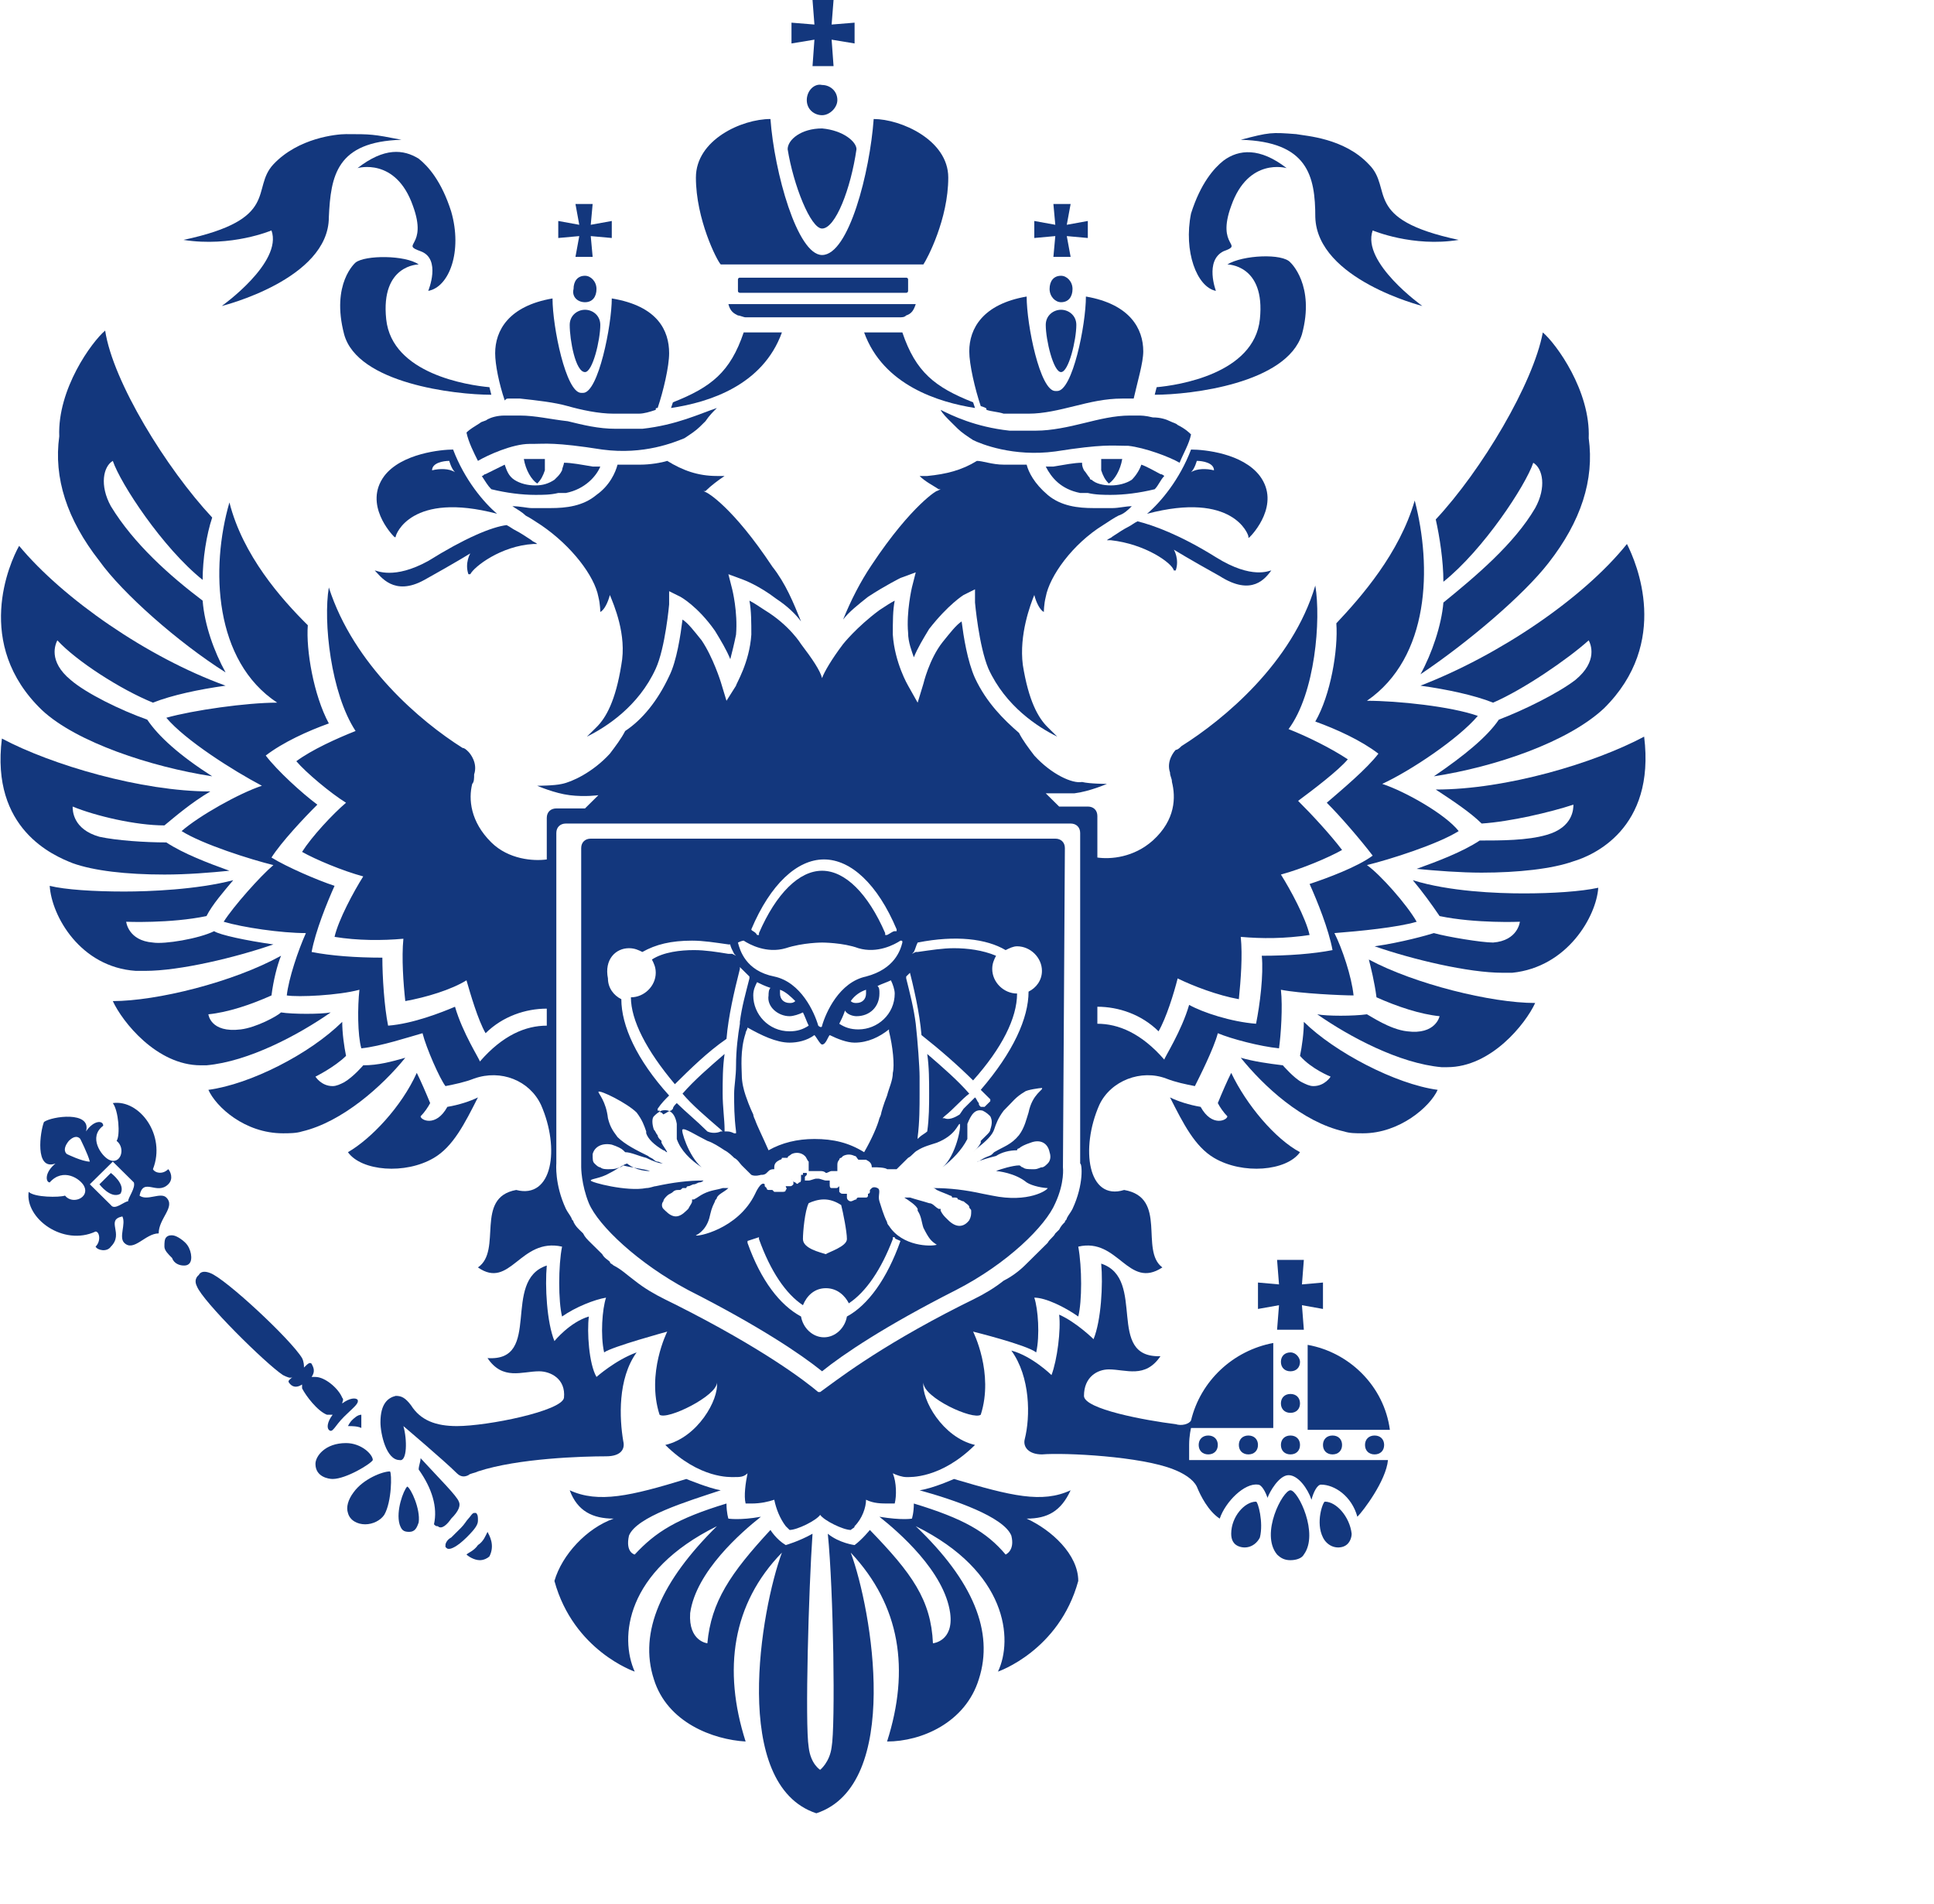 <?xml version="1.0" encoding="UTF-8"?> <svg xmlns="http://www.w3.org/2000/svg" width="64" height="63" viewBox="0 0 64 63" fill="none"> <path d="M42.704 44.75C42.514 44.75 42.388 44.875 42.388 45.062C42.388 45.25 42.514 45.375 42.704 45.375C42.894 45.375 43.02 45.25 43.02 45.062C43.02 44.938 42.894 44.75 42.704 44.75Z" fill="#13377D"></path> <path d="M43.78 47.812C43.78 48 43.906 48.125 44.096 48.125C44.286 48.125 44.412 48 44.412 47.812C44.412 47.625 44.286 47.5 44.096 47.5C43.906 47.5 43.78 47.625 43.78 47.812Z" fill="#13377D"></path> <path d="M42.704 47.5C42.514 47.5 42.388 47.625 42.388 47.812C42.388 48 42.514 48.125 42.704 48.125C42.894 48.125 43.02 48 43.02 47.812C43.02 47.625 42.894 47.5 42.704 47.5Z" fill="#13377D"></path> <path d="M45.171 47.812C45.171 48 45.298 48.125 45.488 48.125C45.678 48.125 45.804 48 45.804 47.812C45.804 47.625 45.678 47.5 45.488 47.5C45.298 47.5 45.171 47.625 45.171 47.812Z" fill="#13377D"></path> <path d="M42.261 41.688L42.325 42.5L41.629 42.438V43.312L42.325 43.188L42.261 44H43.147L43.084 43.188L43.78 43.312V42.438L43.084 42.5L43.147 41.688H42.261Z" fill="#13377D"></path> <path d="M43.273 44.5V47.312H45.994C45.804 45.875 44.665 44.75 43.273 44.5Z" fill="#13377D"></path> <path d="M42.704 46.125C42.514 46.125 42.388 46.25 42.388 46.438C42.388 46.625 42.514 46.75 42.704 46.75C42.894 46.75 43.02 46.625 43.02 46.438C43.02 46.25 42.894 46.125 42.704 46.125Z" fill="#13377D"></path> <path d="M43.843 49.688C43.78 49.688 43.526 50.375 43.78 50.875C43.906 51.125 44.159 51.25 44.412 51.188C44.665 51.125 44.729 50.875 44.729 50.75C44.665 50.188 44.222 49.688 43.843 49.688Z" fill="#13377D"></path> <path d="M41.565 49.688C41.186 49.688 40.743 50.188 40.743 50.75C40.743 50.938 40.806 51.125 41.059 51.188C41.312 51.25 41.565 51.125 41.692 50.875C41.818 50.375 41.629 49.688 41.565 49.688Z" fill="#13377D"></path> <path d="M42.704 49.312C42.451 49.312 41.692 50.75 42.261 51.438C42.388 51.562 42.514 51.625 42.704 51.625C42.894 51.625 43.084 51.562 43.147 51.438C43.653 50.75 42.957 49.312 42.704 49.312Z" fill="#13377D"></path> <path d="M39.351 47.812C39.351 47.5 39.414 47.25 39.414 47.25H42.135V47V45V44.438C40.806 44.688 39.731 45.688 39.414 47C39.351 47.125 39.098 47.188 38.908 47.125C37.896 47 35.871 46.625 35.871 46.188C35.871 45.562 36.314 45.312 36.694 45.312C37.263 45.312 37.896 45.625 38.402 44.875C36.567 44.938 37.959 42.312 36.441 41.812C36.504 42.5 36.441 43.688 36.188 44.312C36.188 44.312 35.618 43.75 35.049 43.5C35.112 44 34.986 45 34.796 45.5C34.796 45.5 34.163 44.875 33.467 44.688C34.1 45.562 34.1 46.875 33.91 47.625C33.847 47.875 34.037 48.125 34.48 48.125C35.239 48.062 37.769 48.188 38.845 48.625C39.161 48.75 39.478 48.938 39.604 49.188C39.731 49.5 39.984 50 40.363 50.25C40.553 49.688 41.186 49.062 41.629 49.125C41.755 49.125 41.882 49.375 41.945 49.562C42.008 49.375 42.325 48.812 42.641 48.812C42.957 48.812 43.273 49.25 43.4 49.625C43.463 49.375 43.59 49.125 43.716 49.125C44.159 49.125 44.729 49.5 44.918 50.188C45.108 50 45.867 49 45.931 48.312H39.351C39.351 48.375 39.351 48.125 39.351 47.812Z" fill="#13377D"></path> <path d="M40.996 47.812C40.996 48 41.122 48.125 41.312 48.125C41.502 48.125 41.629 48 41.629 47.812C41.629 47.625 41.502 47.5 41.312 47.5C41.122 47.5 40.996 47.625 40.996 47.812Z" fill="#13377D"></path> <path d="M39.667 47.812C39.667 48 39.794 48.125 39.984 48.125C40.173 48.125 40.3 48 40.3 47.812C40.3 47.625 40.173 47.5 39.984 47.5C39.794 47.5 39.667 47.625 39.667 47.812Z" fill="#13377D"></path> <path d="M13.476 49.188C13.349 49.312 13.096 50 13.223 50.438C13.286 50.625 13.349 50.688 13.539 50.688C13.729 50.688 13.792 50.562 13.855 50.375C13.918 49.938 13.602 49.25 13.476 49.188Z" fill="#13377D"></path> <path d="M15.816 51.125C15.69 51.312 15.5 51.375 15.437 51.438C15.5 51.5 15.69 51.625 15.88 51.625C16.006 51.625 16.133 51.562 16.196 51.5C16.386 51.125 16.196 50.812 16.133 50.688C16.069 50.812 16.006 51 15.816 51.125Z" fill="#13377D"></path> <path d="M14.931 50.25C15.184 50 15.247 49.812 15.184 49.688C15.12 49.5 14.551 48.938 13.918 48.25C13.918 48.375 13.855 48.5 13.855 48.625C14.298 49.25 14.488 49.875 14.361 50.438C14.425 50.5 14.425 50.5 14.488 50.5C14.614 50.625 14.804 50.438 14.931 50.25Z" fill="#13377D"></path> <path d="M15.816 50.312C15.816 50.188 15.816 50.125 15.753 50.062H15.69C15.627 50.062 15.563 50.188 15.5 50.25C15.437 50.312 15.373 50.438 15.247 50.562C15.12 50.688 15.057 50.75 14.931 50.875C14.804 50.938 14.741 51.062 14.741 51.125C14.741 51.125 14.741 51.125 14.741 51.188C14.804 51.25 14.804 51.25 14.867 51.25C14.931 51.25 15.12 51.188 15.437 50.875C15.753 50.562 15.816 50.438 15.816 50.312Z" fill="#13377D"></path> <path d="M11.641 47C11.641 47 11.578 47.062 11.514 47.188C11.641 47.188 11.831 47.188 11.957 47.25C11.957 47.125 11.957 46.938 11.957 46.812C11.831 46.812 11.704 46.938 11.641 47Z" fill="#13377D"></path> <path d="M13.349 47.188C13.349 47.188 14.678 48.312 15.12 48.75C15.247 48.875 15.373 48.875 15.5 48.812C15.563 48.75 15.69 48.75 15.816 48.688C17.145 48.25 19.296 48.188 20.055 48.188C20.561 48.188 20.688 47.938 20.625 47.688C20.498 46.938 20.435 45.625 21.067 44.75C20.371 45 19.739 45.562 19.739 45.562C19.486 45.125 19.422 44.062 19.486 43.562C18.853 43.75 18.347 44.375 18.347 44.375C18.094 43.75 18.031 42.562 18.094 41.875C16.576 42.375 17.967 45.062 16.133 44.938C16.639 45.688 17.271 45.375 17.841 45.375C18.22 45.375 18.727 45.625 18.663 46.25C18.6 46.688 16.133 47.188 15.12 47.188C14.425 47.188 13.918 47 13.602 46.5C13.412 46.25 13.286 46.188 13.096 46.188C12.843 46.25 12.59 46.438 12.59 47.062C12.59 47.438 12.78 48.312 13.223 48.312C13.476 48.375 13.476 47.625 13.349 47.188Z" fill="#13377D"></path> <path d="M10.818 46.812C10.882 46.812 10.945 46.812 11.008 46.812C10.818 47.062 10.818 47.25 10.882 47.312C11.008 47.438 11.071 47.188 11.388 46.875C11.704 46.562 11.894 46.438 11.831 46.312C11.767 46.25 11.578 46.25 11.325 46.438C11.325 46.375 11.388 46.312 11.325 46.25C11.198 45.938 10.755 45.562 10.439 45.562C10.376 45.562 10.376 45.562 10.312 45.562C10.439 45.375 10.376 45.25 10.312 45.125C10.249 45.062 10.186 45.125 10.059 45.25C10.059 45.188 10.059 45.062 9.996 44.938C9.616 44.312 7.465 42.312 6.959 42.125C6.643 42 6.58 42.188 6.58 42.188C6.58 42.188 6.39 42.312 6.516 42.562C6.706 43.062 8.794 45.125 9.363 45.5C9.49 45.562 9.616 45.625 9.68 45.562C9.553 45.688 9.49 45.688 9.616 45.812C9.68 45.875 9.806 45.938 9.996 45.812C9.996 45.875 9.996 45.875 9.996 45.938C10.123 46.188 10.502 46.688 10.818 46.812Z" fill="#13377D"></path> <path d="M12.337 48.312C12.337 48.125 11.957 47.75 11.451 47.75C10.755 47.75 10.439 48.188 10.439 48.438C10.439 48.875 10.882 48.938 11.008 48.938C11.451 48.938 12.274 48.438 12.337 48.312Z" fill="#13377D"></path> <path d="M11.704 49.375C11.514 49.625 11.451 49.875 11.514 50.062C11.578 50.312 11.831 50.438 12.084 50.438C12.337 50.438 12.59 50.312 12.716 50.125C12.969 49.688 12.969 48.75 12.906 48.688C12.653 48.688 12.02 48.938 11.704 49.375Z" fill="#13377D"></path> <path d="M5.504 39.625C5.314 39.437 4.871 39.75 4.618 39.562C4.745 38.937 5.188 39.562 5.567 39.187C5.757 39 5.631 38.75 5.567 38.687C5.378 38.875 5.124 38.812 5.061 38.687C5.504 37.562 4.618 36.375 3.733 36.5C3.922 36.75 3.986 37.562 3.859 37.75C4.176 38 3.986 38.562 3.606 38.375C3.353 38.25 2.91 37.625 3.416 37.25C3.416 37.062 3.1 37.062 2.847 37.437C3.037 36.75 1.708 36.937 1.455 37.125C1.329 37.437 1.139 38.75 1.835 38.5C1.455 38.812 1.518 39.125 1.645 39.125C2.088 38.625 2.657 39 2.784 39.25C2.973 39.625 2.404 39.875 2.151 39.562C1.961 39.625 1.139 39.625 0.949 39.437C0.822 40.312 2.088 41.25 3.163 40.75C3.29 40.75 3.353 41.062 3.163 41.25C3.227 41.375 3.543 41.437 3.669 41.25C4.112 40.812 3.48 40.375 4.049 40.25C4.176 40.5 3.922 40.937 4.112 41.125C4.429 41.437 4.808 40.812 5.251 40.812C5.251 40.312 5.82 39.937 5.504 39.625ZM2.214 38.187C2.214 38.187 2.024 38.062 2.278 37.75C2.531 37.5 2.657 37.687 2.657 37.687C2.657 37.687 2.91 38.187 2.973 38.437C2.72 38.437 2.214 38.187 2.214 38.187ZM4.239 39.75C4.112 39.75 3.796 40.062 3.669 39.875L2.973 39.187L3.353 38.812L3.733 38.437L4.429 39.125C4.492 39.312 4.239 39.625 4.239 39.75Z" fill="#13377D"></path> <path d="M5.694 40.875C5.631 40.875 5.567 40.875 5.504 40.938C5.441 41 5.441 41.125 5.441 41.25C5.441 41.375 5.567 41.5 5.694 41.625C5.757 41.812 5.947 41.875 6.073 41.875C6.137 41.875 6.2 41.875 6.263 41.812C6.39 41.688 6.327 41.312 6.137 41.125C6.01 41 5.82 40.875 5.694 40.875Z" fill="#13377D"></path> <path d="M3.669 38.812L3.48 39L3.29 39.188C3.29 39.188 3.669 39.688 3.986 39.5C4.176 39.188 3.669 38.812 3.669 38.812Z" fill="#13377D"></path> <path d="M40.616 36.938C40.616 37.062 40.11 37.312 39.731 36.625C39.351 36.562 38.971 36.438 38.718 36.312C39.161 37.188 39.541 37.938 40.173 38.312C41.123 38.875 42.578 38.75 43.02 38.125C42.198 37.688 41.249 36.562 40.743 35.5C40.616 35.75 40.426 36.188 40.3 36.5C40.363 36.625 40.49 36.812 40.616 36.938Z" fill="#13377D"></path> <path d="M49.41 23.25C50.422 22.812 51.878 21.812 52.574 21.188C52.637 21.312 52.89 21.875 52.131 22.5C51.561 22.938 50.422 23.5 49.6 23.812C49.22 24.375 48.461 25 47.449 25.688C49.474 25.375 51.878 24.562 53.08 23.438C55.294 21.25 54.155 18.625 53.839 18C52.384 19.812 49.6 21.688 47.006 22.688C47.892 22.812 48.778 23 49.41 23.25Z" fill="#13377D"></path> <path d="M47.765 19.25C49.094 18.188 50.486 16.062 50.739 15.312C51.055 15.5 51.182 16.125 50.802 16.812C50.106 18 48.841 19.062 47.765 19.938C47.702 20.688 47.386 21.625 47.006 22.312C48.588 21.25 50.422 19.688 51.245 18.625C52.32 17.25 52.763 15.875 52.574 14.5C52.637 12.938 51.498 11.375 51.055 11C50.739 12.688 49.031 15.562 47.512 17.188C47.639 17.75 47.765 18.562 47.765 19.25Z" fill="#13377D"></path> <path d="M46.753 29.125C47.069 29.5 47.386 29.938 47.639 30.312C48.841 30.562 50.296 30.5 50.296 30.5C50.296 30.5 50.233 31.125 49.41 31.188C49.031 31.188 47.892 31 47.449 30.875C47.259 30.938 46.373 31.188 45.488 31.312C46.753 31.75 48.588 32.188 49.727 32.188C49.853 32.188 49.916 32.188 50.043 32.188C51.878 32 52.827 30.312 52.89 29.375C52.32 29.5 51.371 29.562 50.422 29.562C49.537 29.562 47.955 29.5 46.753 29.125Z" fill="#13377D"></path> <path d="M54.408 24.375C52.763 25.25 49.853 26.125 47.512 26.125C48.082 26.5 48.651 26.875 49.031 27.25C49.98 27.188 51.308 26.875 52.067 26.625C52.067 26.75 52.067 27.375 51.182 27.625C50.549 27.812 49.663 27.812 48.967 27.812C48.398 28.188 47.575 28.5 46.88 28.75C47.512 28.812 48.335 28.875 49.031 28.875C50.233 28.875 51.371 28.75 52.067 28.5C52.7 28.312 54.788 27.438 54.408 24.375Z" fill="#13377D"></path> <path d="M45.551 33C46.247 33.312 47.006 33.562 47.639 33.625C47.639 33.625 47.512 34.25 46.563 34.125C45.994 34.062 45.361 33.625 45.235 33.562C44.792 33.625 43.906 33.625 43.59 33.562C44.665 34.312 46.31 35.188 47.702 35.312C47.765 35.312 47.829 35.312 47.892 35.312C49.347 35.312 50.486 33.875 50.802 33.188C49.347 33.188 46.816 32.562 45.298 31.75C45.361 32 45.488 32.5 45.551 33Z" fill="#13377D"></path> <path d="M43.02 34.938C43.4 35.375 44.033 35.625 44.033 35.625C44.033 35.625 43.843 35.938 43.463 35.938C43.337 35.938 43.21 35.875 43.084 35.812C42.831 35.688 42.451 35.25 42.451 35.25C41.945 35.188 41.502 35.125 41.059 35C41.818 35.938 43.084 37.125 44.475 37.438C44.665 37.5 44.855 37.5 45.108 37.5C46.31 37.5 47.322 36.625 47.575 36.062C46.184 35.875 44.159 34.812 43.147 33.812C43.147 34.188 43.084 34.625 43.02 34.938Z" fill="#13377D"></path> <path d="M33.974 50.25C34.669 50.25 35.112 50 35.429 49.312C34.48 49.75 33.467 49.5 31.569 48.938C31.569 48.938 30.873 49.25 30.431 49.312C31.569 49.625 33.214 50.188 33.467 50.812C33.594 51.312 33.278 51.438 33.278 51.438C32.645 50.688 31.886 50.25 30.241 49.75C30.241 50.062 30.177 50.25 30.177 50.25C30.177 50.25 29.861 50.312 29.102 50.188C29.735 50.688 31.253 52 31.443 53.375C31.569 54.312 30.873 54.375 30.873 54.375C30.81 52.938 30.177 52.062 28.786 50.625C28.786 50.625 28.533 50.938 28.28 51.125C28.28 51.125 27.773 51.062 27.394 50.75C27.584 52.625 27.647 57.125 27.52 57.812C27.457 58.312 27.141 58.562 27.141 58.562C27.141 58.562 26.825 58.375 26.761 57.812C26.635 57.062 26.761 52.562 26.888 50.75C26.445 51 26.002 51.125 26.002 51.125C25.686 50.938 25.496 50.625 25.496 50.625C24.167 52.062 23.535 53 23.408 54.375C23.408 54.375 22.776 54.312 22.839 53.375C23.029 52 24.547 50.688 25.18 50.188C24.484 50.312 24.104 50.25 24.104 50.25C24.104 50.25 24.041 50.062 24.041 49.75C22.396 50.25 21.7 50.688 21.004 51.438C21.004 51.438 20.688 51.375 20.814 50.812C21.067 50.188 22.712 49.688 23.851 49.312C23.471 49.25 22.712 48.938 22.712 48.938C20.878 49.5 19.802 49.75 18.853 49.312C19.106 50 19.612 50.25 20.308 50.25C19.422 50.562 18.6 51.438 18.347 52.312C18.98 54.625 21.004 55.312 21.004 55.312C20.498 54.188 20.688 52 23.724 50.5C21.89 52.312 21.131 54 21.637 55.562C22.08 57 23.598 57.562 24.674 57.625C23.914 55.25 24.231 53.062 25.875 51.375C25.18 53.25 24.167 59.062 27.014 60C29.861 59.062 28.849 53.25 28.153 51.375C29.798 53.125 30.114 55.25 29.355 57.625C30.494 57.625 31.949 57 32.392 55.562C32.898 54 32.202 52.312 30.304 50.5C33.341 52 33.531 54.25 33.025 55.312C33.025 55.312 35.049 54.625 35.682 52.312C35.682 51.438 34.796 50.625 33.974 50.25Z" fill="#13377D"></path> <path d="M14.361 38.312C14.994 37.938 15.373 37.188 15.816 36.312C15.563 36.438 15.184 36.562 14.804 36.625C14.425 37.312 13.918 37.062 13.918 36.938C14.045 36.812 14.171 36.625 14.235 36.5C14.108 36.188 13.918 35.75 13.792 35.5C13.286 36.625 12.274 37.688 11.514 38.125C11.957 38.75 13.412 38.875 14.361 38.312Z" fill="#13377D"></path> <path d="M7.023 25.688C5.947 25 5.251 24.375 4.872 23.812C3.986 23.5 2.847 22.938 2.341 22.5C1.582 21.875 1.835 21.312 1.898 21.188C2.531 21.875 3.986 22.812 5.061 23.25C5.694 23 6.58 22.812 7.465 22.688C4.872 21.75 2.088 19.812 0.633 18.062C0.316 18.625 -0.886 21.312 1.392 23.5C2.531 24.562 4.998 25.375 7.023 25.688Z" fill="#13377D"></path> <path d="M7.465 22.25C7.086 21.562 6.769 20.688 6.706 19.875C5.631 19.062 4.429 18 3.669 16.75C3.29 16.062 3.416 15.438 3.733 15.25C3.986 16 5.378 18.125 6.706 19.188C6.706 18.5 6.833 17.688 7.022 17.125C5.504 15.5 3.733 12.625 3.48 10.938C3.037 11.312 1.898 12.875 1.961 14.438C1.771 15.812 2.214 17.188 3.29 18.562C4.049 19.625 5.884 21.25 7.465 22.25Z" fill="#13377D"></path> <path d="M6.833 30.312C7.022 29.938 7.402 29.5 7.718 29.125C6.516 29.438 4.935 29.5 4.112 29.5C3.1 29.5 2.151 29.438 1.645 29.312C1.708 30.312 2.657 32 4.492 32.125C4.618 32.125 4.682 32.125 4.808 32.125C5.947 32.125 7.782 31.688 9.047 31.25C8.161 31.125 7.276 30.938 7.086 30.812C6.58 31.062 5.441 31.25 5.061 31.188C4.239 31.125 4.176 30.5 4.176 30.5C4.176 30.5 5.631 30.562 6.833 30.312Z" fill="#13377D"></path> <path d="M2.404 28.562C3.1 28.812 4.176 28.938 5.441 28.938C6.2 28.938 6.959 28.875 7.592 28.812C6.896 28.562 6.074 28.25 5.504 27.875C4.808 27.875 3.859 27.812 3.29 27.688C2.404 27.438 2.404 26.812 2.404 26.688C3.163 27 4.492 27.312 5.441 27.312C5.82 27 6.327 26.562 6.959 26.188C4.682 26.188 1.708 25.312 0.063 24.438C-0.316 27.438 1.772 28.312 2.404 28.562Z" fill="#13377D"></path> <path d="M6.643 35.25C6.706 35.25 6.769 35.25 6.833 35.25C8.225 35.125 9.869 34.25 10.945 33.5C10.629 33.562 9.68 33.562 9.3 33.5C9.173 33.625 8.478 34 7.971 34.062C6.959 34.188 6.896 33.562 6.896 33.562C7.529 33.5 8.288 33.25 8.984 32.938C9.047 32.438 9.173 31.938 9.3 31.625C7.718 32.5 5.188 33.125 3.733 33.125C4.049 33.812 5.188 35.25 6.643 35.25Z" fill="#13377D"></path> <path d="M9.363 37.5C9.553 37.5 9.806 37.5 9.996 37.438C11.325 37.125 12.653 35.938 13.412 35C12.969 35.125 12.527 35.25 12.02 35.25C12.02 35.25 11.704 35.625 11.388 35.812C11.261 35.875 11.135 35.938 11.008 35.938C10.629 35.938 10.439 35.625 10.439 35.625C10.439 35.625 11.071 35.312 11.451 34.938C11.388 34.625 11.325 34.188 11.325 33.812C10.249 34.875 8.288 35.875 6.896 36.062C7.149 36.625 8.098 37.5 9.363 37.5Z" fill="#13377D"></path> <path d="M26.698 3.312C26.698 3.625 26.951 3.812 27.204 3.812C27.457 3.812 27.71 3.562 27.71 3.312C27.71 3 27.457 2.812 27.204 2.812C26.951 2.75 26.698 3 26.698 3.312Z" fill="#13377D"></path> <path d="M26.888 2.188H27.584L27.52 1.312L28.28 1.438V0.75L27.52 0.812L27.584 0H26.888L26.951 0.812L26.192 0.75V1.438L26.951 1.312L26.888 2.188Z" fill="#13377D"></path> <path d="M24.42 10.438C24.484 10.438 24.61 10.5 24.674 10.5H29.735C29.861 10.5 29.924 10.5 29.988 10.438C30.178 10.375 30.241 10.25 30.304 10.062H24.104C24.167 10.312 24.294 10.375 24.42 10.438Z" fill="#13377D"></path> <path d="M29.988 9.688C30.051 9.688 30.051 9.625 30.051 9.625V9.25C30.051 9.188 29.988 9.188 29.988 9.188H24.484C24.42 9.188 24.42 9.25 24.42 9.25V9.625C24.42 9.688 24.484 9.688 24.484 9.688H29.988Z" fill="#13377D"></path> <path d="M30.557 8.75C30.684 8.562 31.38 7.25 31.38 5.875C31.38 4.625 29.798 3.938 28.912 3.938C28.786 5.688 28.09 8.438 27.204 8.438C26.382 8.438 25.622 5.688 25.496 3.938C24.547 3.938 23.029 4.625 23.029 5.875C23.029 7.25 23.724 8.625 23.851 8.75H30.557Z" fill="#13377D"></path> <path d="M27.204 7.562C27.647 7.562 28.153 6.25 28.343 4.938C28.343 4.688 27.9 4.312 27.204 4.25C26.508 4.25 26.065 4.625 26.065 4.938C26.255 6.125 26.825 7.562 27.204 7.562Z" fill="#13377D"></path> <path d="M35.239 28.062C35.239 27.875 35.112 27.75 34.922 27.75H19.549C19.359 27.75 19.233 27.875 19.233 28.062V38.5V38.562V38.625C19.233 38.625 19.233 39.188 19.486 39.812C19.802 40.562 21.131 41.812 22.776 42.688C25.116 43.875 26.508 44.812 27.204 45.375C27.9 44.812 29.292 43.875 31.633 42.688C33.341 41.812 34.606 40.562 34.922 39.812C35.239 39.125 35.175 38.625 35.175 38.625L35.239 28.062ZM30.051 31.875V31.938C30.241 32.688 30.431 33.5 30.494 34.25C31.127 34.75 31.696 35.25 32.202 35.75C33.151 34.688 33.657 33.688 33.657 32.875C33.214 32.875 32.835 32.5 32.835 32.062C32.835 31.875 32.898 31.75 32.961 31.625C32.518 31.438 32.012 31.375 31.569 31.375C31.19 31.375 30.81 31.438 30.367 31.5H30.304L30.178 31.562L30.241 31.5C30.304 31.375 30.304 31.312 30.367 31.188C31.633 30.938 32.645 31.062 33.278 31.438C33.404 31.375 33.531 31.312 33.657 31.312C34.1 31.312 34.48 31.688 34.48 32.125C34.48 32.438 34.29 32.688 34.037 32.812C34.037 33.688 33.531 34.812 32.455 36.062C32.518 36.125 32.582 36.188 32.645 36.25C32.708 36.312 32.708 36.312 32.771 36.375V36.438C32.708 36.5 32.645 36.562 32.582 36.625H32.518C32.518 36.625 32.518 36.625 32.455 36.625C32.392 36.562 32.392 36.562 32.392 36.5C32.329 36.438 32.329 36.375 32.265 36.312C32.139 36.438 32.012 36.562 31.886 36.688L31.759 36.875C31.569 37 31.38 37.062 31.253 37H31.19L31.253 36.938C31.569 36.688 31.823 36.375 32.075 36.188C31.696 35.75 31.19 35.312 30.684 34.875C30.747 35.312 30.747 35.75 30.747 36.188C30.747 36.562 30.747 37 30.684 37.438C30.62 37.5 30.494 37.562 30.431 37.625L30.367 37.688V37.625C30.431 37.125 30.431 36.625 30.431 36.188C30.431 36.062 30.431 35.875 30.431 35.75V35.625C30.431 35.312 30.367 34.438 30.304 33.875C30.241 33.375 30.114 32.875 29.988 32.375V32.312C30.051 32.25 30.114 32.188 30.178 32.125L30.051 31.875ZM24.863 30.75C25.496 29.25 26.382 28.438 27.267 28.438C28.153 28.438 29.039 29.25 29.671 30.75V30.812H29.608C29.545 30.812 29.482 30.875 29.355 30.938H29.292V30.875C28.723 29.562 27.963 28.812 27.204 28.812C26.445 28.812 25.686 29.562 25.116 30.875V30.938H25.053C24.99 30.812 24.863 30.812 24.863 30.75ZM24.61 31.125C24.8 31.25 25.369 31.562 26.002 31.375C26.571 31.188 27.204 31.188 27.204 31.188C27.204 31.188 27.9 31.188 28.406 31.375C29.039 31.562 29.608 31.25 29.798 31.125C29.861 31.125 29.861 31.125 29.861 31.188C29.798 31.438 29.608 32.062 28.659 32.312C27.773 32.5 27.331 33.5 27.204 33.938C27.204 34 27.141 34 27.078 33.938C26.951 33.5 26.508 32.5 25.622 32.312C24.674 32.125 24.484 31.438 24.42 31.188C24.547 31.125 24.61 31.125 24.61 31.125ZM26.129 33.625C26.255 33.625 26.445 33.562 26.571 33.5C26.635 33.625 26.698 33.812 26.761 33.938C26.571 34.062 26.382 34.125 26.129 34.125C25.433 34.125 24.927 33.562 24.927 32.938C24.927 32.75 24.99 32.625 25.053 32.5C25.18 32.562 25.306 32.625 25.496 32.688C25.433 32.75 25.433 32.875 25.433 32.938C25.369 33.312 25.749 33.625 26.129 33.625ZM25.812 32.875C25.812 32.812 25.812 32.812 25.812 32.75C26.002 32.812 26.192 33 26.318 33.125C26.255 33.188 26.192 33.188 26.129 33.188C25.939 33.188 25.812 33.062 25.812 32.875ZM26.129 34.5C26.382 34.5 26.698 34.438 26.951 34.25C27.014 34.312 27.141 34.562 27.204 34.562C27.331 34.562 27.394 34.312 27.457 34.25C27.71 34.375 28.026 34.5 28.28 34.5C28.723 34.5 29.102 34.312 29.418 34.062C29.418 34.062 29.418 34.062 29.418 34.125C29.545 34.625 29.608 35.25 29.545 35.5C29.545 35.75 29.418 36 29.355 36.25C29.229 36.562 29.165 36.812 29.165 36.812C29.165 36.812 29.165 36.875 29.102 37C29.039 37.25 28.849 37.688 28.596 38.125C28.09 37.812 27.584 37.688 26.951 37.688C26.382 37.688 25.875 37.812 25.433 38.062C25.243 37.625 25.053 37.25 24.99 37.062C24.927 36.938 24.927 36.875 24.927 36.875C24.927 36.875 24.8 36.625 24.674 36.25C24.61 36.062 24.547 35.812 24.547 35.562C24.547 35.375 24.484 34.75 24.674 34.188C24.674 34.125 24.737 34.062 24.737 34C25.18 34.25 25.686 34.5 26.129 34.5ZM28.343 33.625C28.786 33.625 29.102 33.312 29.102 32.875C29.102 32.75 29.102 32.688 29.039 32.625C29.165 32.562 29.355 32.5 29.482 32.438C29.545 32.562 29.608 32.75 29.608 32.875C29.608 33.562 29.039 34.062 28.406 34.062C28.153 34.062 27.963 34 27.773 33.875C27.837 33.75 27.9 33.625 27.963 33.438C28.026 33.562 28.216 33.625 28.343 33.625ZM28.153 33.125C28.28 32.938 28.469 32.812 28.659 32.75C28.659 32.812 28.659 32.812 28.659 32.875C28.659 33.062 28.533 33.188 28.343 33.188C28.28 33.188 28.216 33.188 28.153 33.125ZM20.814 31.375C21.004 31.375 21.131 31.438 21.257 31.5C21.7 31.25 22.206 31.125 22.902 31.125C23.282 31.125 23.661 31.188 24.104 31.25H24.167C24.167 31.312 24.231 31.438 24.294 31.562L24.357 31.625L24.231 31.562C24.167 31.562 24.167 31.562 24.104 31.562C23.724 31.5 23.345 31.438 22.965 31.438C22.523 31.438 21.953 31.5 21.573 31.75C21.637 31.875 21.7 32 21.7 32.188C21.7 32.625 21.32 33 20.878 33C20.878 33.75 21.384 34.75 22.333 35.875C22.839 35.375 23.408 34.812 24.041 34.375C24.104 33.625 24.294 32.812 24.484 32.062V32L24.547 32.062C24.61 32.125 24.674 32.188 24.737 32.25C24.737 32.25 24.737 32.25 24.8 32.312V32.375C24.674 32.875 24.547 33.312 24.484 33.812V33.875C24.42 34.25 24.357 34.75 24.357 35.25C24.357 35.625 24.294 35.938 24.294 36.188C24.294 36.562 24.294 36.938 24.357 37.438V37.5H24.294C24.167 37.438 24.104 37.438 24.041 37.438H23.978V37.375C23.978 37.062 23.914 36.625 23.914 36.188C23.914 35.75 23.914 35.312 23.978 34.875C23.471 35.312 22.965 35.75 22.586 36.188C22.902 36.562 23.345 36.938 23.851 37.375L23.914 37.438H23.851C23.724 37.5 23.535 37.5 23.408 37.438C23.029 37.062 22.712 36.812 22.396 36.5C22.333 36.562 22.269 36.625 22.269 36.688L22.206 36.75C22.143 36.75 22.08 36.812 21.953 36.875L21.89 36.812C21.89 36.812 21.826 36.812 21.826 36.75H21.763V36.688C21.89 36.5 22.016 36.375 22.143 36.25C21.067 35.062 20.561 33.938 20.561 33.062C20.308 32.938 20.118 32.688 20.118 32.375C19.992 31.75 20.371 31.375 20.814 31.375ZM29.798 41.062C29.355 42.312 28.723 43.188 28.026 43.562C27.963 43.938 27.647 44.25 27.267 44.25C26.888 44.25 26.571 43.938 26.508 43.562C25.812 43.188 25.18 42.375 24.737 41.125V41.062L25.116 40.938V41C25.496 42.062 26.002 42.812 26.571 43.188C26.698 42.875 26.951 42.625 27.331 42.625C27.71 42.625 27.963 42.875 28.09 43.125C28.659 42.75 29.165 42 29.545 41V40.938H29.608C29.608 41 29.671 41 29.798 41.062ZM26.571 41C26.571 40.75 26.635 40.062 26.761 39.812C26.888 39.75 27.078 39.688 27.267 39.688C27.457 39.688 27.647 39.75 27.837 39.875C27.9 40.125 28.026 40.75 28.026 41C28.026 41.25 27.394 41.438 27.331 41.5C27.141 41.438 26.571 41.312 26.571 41ZM34.669 38.5C34.606 38.562 34.543 38.625 34.48 38.625C34.416 38.625 34.353 38.688 34.227 38.688H34.163C34.037 38.688 33.91 38.688 33.847 38.625C33.784 38.625 33.784 38.562 33.72 38.562C33.531 38.562 33.088 38.688 32.961 38.75C33.025 38.75 33.594 38.812 33.974 39.125C34.163 39.25 34.543 39.312 34.669 39.312C34.669 39.375 34.037 39.812 32.835 39.562L32.518 39.5C31.949 39.375 31.443 39.312 30.873 39.312C30.937 39.312 31 39.375 31 39.375C31.127 39.438 31.316 39.5 31.443 39.562C31.443 39.562 31.506 39.562 31.506 39.625H31.569C31.633 39.625 31.696 39.625 31.696 39.688C31.759 39.688 31.823 39.75 31.886 39.75C31.949 39.812 32.075 39.875 32.075 39.938C32.075 40 32.139 40 32.139 40.062C32.139 40.188 32.139 40.25 32.075 40.375C31.886 40.625 31.633 40.625 31.38 40.375L31.316 40.312C31.253 40.25 31.19 40.188 31.127 40.062V40C31.127 40 31.127 40 31.063 40C30.937 39.938 30.873 39.812 30.747 39.812C30.557 39.75 30.304 39.688 30.114 39.625C30.051 39.625 29.988 39.625 29.924 39.625C30.114 39.75 30.304 39.875 30.367 40C30.367 40 30.367 40 30.367 40.062C30.494 40.25 30.494 40.438 30.557 40.625C30.747 41 30.81 41.062 31 41.188C30.81 41.25 29.861 41.25 29.418 40.562C29.418 40.562 29.355 40.5 29.355 40.438C29.229 40.188 29.165 39.938 29.102 39.75C29.039 39.562 29.165 39.375 29.039 39.312C28.912 39.25 28.849 39.312 28.849 39.312C28.786 39.375 28.786 39.375 28.786 39.375V39.438C28.786 39.5 28.723 39.5 28.723 39.5V39.562C28.723 39.562 28.723 39.625 28.659 39.625C28.659 39.625 28.659 39.625 28.596 39.625C28.533 39.625 28.533 39.625 28.469 39.625C28.469 39.625 28.469 39.625 28.406 39.625C28.406 39.625 28.343 39.625 28.343 39.688C28.28 39.688 28.216 39.75 28.153 39.75C28.09 39.75 28.026 39.688 28.026 39.625C28.026 39.562 28.026 39.562 28.026 39.5C27.963 39.5 27.963 39.5 27.9 39.5C27.837 39.5 27.837 39.5 27.773 39.438C27.773 39.375 27.773 39.312 27.773 39.312C27.773 39.25 27.773 39.25 27.773 39.25C27.71 39.312 27.71 39.312 27.647 39.312C27.584 39.312 27.584 39.312 27.52 39.312C27.457 39.312 27.457 39.25 27.457 39.188V39.125C27.457 39.125 27.457 39.125 27.457 39.062C27.457 39.062 27.457 39.062 27.394 39.062H27.331C27.267 39.062 27.141 39 27.078 39C27.078 39 27.078 39 27.014 39C26.951 39 26.825 39.062 26.761 39.062H26.698H26.635C26.635 39.062 26.635 39.062 26.635 39C26.635 39 26.635 39 26.635 38.938L26.698 38.875C26.698 38.875 26.698 38.875 26.698 38.812C26.635 38.812 26.635 38.812 26.571 38.812V38.875C26.571 38.875 26.571 38.875 26.508 38.875V38.938V39C26.508 39.062 26.508 39.125 26.445 39.125C26.382 39.188 26.382 39.188 26.318 39.125C26.318 39.125 26.255 39.125 26.255 39.062C26.255 39.062 26.192 39.062 26.192 39C26.192 39 26.192 39.062 26.255 39.062C26.255 39.125 26.255 39.125 26.255 39.188C26.192 39.25 26.192 39.25 26.129 39.25H26.065H26.002C26.002 39.312 26.065 39.312 26.002 39.375C26.002 39.438 25.939 39.438 25.875 39.438C25.812 39.438 25.812 39.438 25.749 39.438C25.749 39.438 25.749 39.438 25.686 39.438H25.622L25.559 39.375C25.559 39.375 25.496 39.375 25.433 39.375C25.433 39.375 25.369 39.375 25.369 39.312L25.306 39.25V39.188C25.18 39.062 24.99 39.5 24.99 39.5C24.42 40.688 23.029 40.938 23.029 40.875C23.029 40.875 23.345 40.75 23.471 40.312C23.535 40.062 23.535 40 23.661 39.75C23.661 39.688 23.724 39.688 23.724 39.625C23.788 39.5 23.978 39.438 24.104 39.312C24.041 39.312 23.978 39.312 23.914 39.312C23.724 39.375 23.535 39.375 23.282 39.5C23.155 39.562 23.092 39.625 22.965 39.688C22.965 39.688 22.965 39.688 22.902 39.688V39.75C22.902 39.812 22.839 39.875 22.776 40L22.712 40.062C22.459 40.312 22.269 40.312 22.016 40.062L21.953 40C21.89 39.938 21.89 39.812 21.953 39.75C21.953 39.688 22.016 39.625 22.08 39.562C22.143 39.5 22.206 39.5 22.269 39.438C22.333 39.375 22.396 39.375 22.459 39.375C22.523 39.375 22.523 39.375 22.586 39.312C22.586 39.312 22.649 39.312 22.712 39.312C22.712 39.312 22.712 39.25 22.776 39.25C22.839 39.25 22.902 39.188 22.965 39.188C23.029 39.188 23.092 39.125 23.155 39.125C23.155 39.125 23.218 39.125 23.282 39.062C22.776 39.062 22.269 39.125 21.7 39.25C21.637 39.25 21.51 39.312 21.384 39.312C20.751 39.438 19.549 39.125 19.549 39.062C19.549 39 19.865 39 20.182 38.812C20.435 38.688 20.561 38.562 20.751 38.5C21.067 38.75 21.447 38.75 21.51 38.75C21.384 38.688 20.814 38.625 20.625 38.562C20.625 38.562 20.561 38.625 20.498 38.625C20.371 38.688 20.245 38.688 20.118 38.688C20.055 38.688 19.929 38.688 19.865 38.625C19.802 38.625 19.739 38.562 19.675 38.5C19.612 38.438 19.612 38.375 19.612 38.188C19.675 37.938 19.929 37.812 20.245 37.875C20.435 37.938 20.561 38 20.625 38.062L20.688 38.125C20.878 38.125 21.131 38.25 21.384 38.312C21.637 38.438 21.826 38.5 21.953 38.5C21.89 38.5 21.826 38.438 21.763 38.438C21.7 38.438 21.637 38.375 21.637 38.375C21.573 38.312 21.51 38.312 21.447 38.25C21.067 38.062 20.688 37.875 20.435 37.625C20.245 37.375 20.182 37.25 20.118 37C20.055 36.438 19.802 36.188 19.802 36.125C19.865 36.062 20.751 36.5 21.067 36.812C21.257 37.062 21.32 37.25 21.384 37.438V37.5C21.447 37.688 21.637 37.875 21.953 38.062C22.016 38.062 22.016 38.125 22.08 38.125C22.016 38 21.953 37.938 21.89 37.812V37.75L21.826 37.688C21.826 37.688 21.763 37.625 21.763 37.562C21.7 37.5 21.7 37.438 21.637 37.375C21.573 37.188 21.573 37 21.637 36.938C21.7 36.875 21.763 36.812 21.89 36.75C22.143 36.688 22.333 36.812 22.396 37.188C22.396 37.25 22.396 37.312 22.396 37.375C22.396 37.438 22.396 37.5 22.396 37.562V37.625C22.396 37.625 22.396 37.625 22.396 37.688C22.523 38.062 22.839 38.375 23.218 38.625C22.776 38.25 22.523 37.375 22.586 37.375C22.649 37.312 23.029 37.562 23.408 37.75C23.598 37.812 23.788 37.938 23.978 38.062C24.104 38.125 24.231 38.25 24.294 38.312C24.42 38.375 24.484 38.5 24.547 38.562C24.61 38.625 24.674 38.688 24.737 38.75C24.8 38.812 24.8 38.812 24.863 38.875C24.99 38.938 25.18 38.875 25.18 38.875C25.243 38.875 25.306 38.875 25.369 38.812C25.369 38.812 25.369 38.812 25.433 38.75C25.496 38.688 25.559 38.688 25.622 38.688V38.625C25.622 38.5 25.686 38.438 25.812 38.375C25.812 38.375 25.875 38.375 25.875 38.312H25.939H26.002H26.065C26.065 38.25 26.129 38.25 26.192 38.188C26.318 38.125 26.508 38.125 26.635 38.25C26.698 38.312 26.698 38.375 26.761 38.438V38.5C26.761 38.562 26.761 38.562 26.761 38.625C26.761 38.688 26.761 38.688 26.761 38.75C26.825 38.75 26.951 38.75 27.014 38.75C27.078 38.75 27.078 38.75 27.141 38.75C27.204 38.75 27.267 38.75 27.331 38.812C27.394 38.812 27.457 38.75 27.52 38.75C27.584 38.75 27.584 38.75 27.647 38.75H27.71C27.71 38.688 27.71 38.625 27.71 38.562C27.71 38.5 27.71 38.438 27.773 38.375C27.773 38.375 27.773 38.312 27.837 38.312L27.9 38.25C28.026 38.188 28.153 38.188 28.28 38.25C28.343 38.25 28.343 38.312 28.406 38.375C28.469 38.375 28.469 38.375 28.533 38.375H28.596H28.659C28.786 38.438 28.849 38.5 28.849 38.625C28.849 38.625 28.849 38.625 28.912 38.625H28.976C28.976 38.625 29.292 38.625 29.355 38.688H29.671C29.735 38.625 29.735 38.625 29.798 38.562C29.861 38.5 29.988 38.375 30.051 38.312C30.178 38.25 30.241 38.125 30.367 38.062C30.557 37.938 30.81 37.875 31 37.812C31.633 37.562 31.696 37.188 31.759 37.188C31.823 37.25 31.633 38.25 31.19 38.625C31.506 38.375 31.823 38.062 32.012 37.688C32.012 37.688 32.012 37.688 32.012 37.625V37.562C32.012 37.5 32.012 37.438 32.012 37.375C32.012 37.312 32.012 37.25 32.012 37.188C32.139 36.875 32.265 36.688 32.518 36.75C32.645 36.812 32.708 36.875 32.771 36.938C32.835 37.062 32.835 37.188 32.771 37.375C32.771 37.438 32.708 37.5 32.645 37.562C32.582 37.625 32.582 37.625 32.518 37.688L32.455 37.75V37.812C32.392 37.938 32.329 38 32.202 38.125C32.265 38.062 32.265 38.062 32.329 38C32.645 37.75 32.835 37.562 32.898 37.375C32.961 37.188 33.025 37 33.214 36.75C33.531 36.438 33.594 36.312 33.91 36.125C33.974 36.062 34.416 36 34.48 36C34.543 36.062 34.163 36.188 34.037 36.812C33.974 37 33.91 37.312 33.72 37.562C33.467 37.875 33.214 37.938 32.898 38.125L32.835 38.188C32.771 38.25 32.708 38.25 32.582 38.312C32.455 38.375 32.392 38.438 32.329 38.438C32.518 38.375 32.708 38.312 32.961 38.25C33.151 38.125 33.404 38.062 33.657 38.062C33.657 38.062 33.657 38 33.72 38C33.784 37.938 33.91 37.875 34.1 37.812C34.416 37.688 34.669 37.812 34.733 38.125C34.796 38.312 34.733 38.438 34.669 38.5Z" fill="#13377D"></path> <path d="M45.741 25.938C46.69 25.5 48.271 24.438 48.904 23.688C48.018 23.375 46.247 23.188 45.235 23.188C47.322 21.75 47.386 18.75 46.816 16.562C46.31 18.312 45.045 19.75 44.222 20.625C44.286 21.5 44.033 23 43.526 23.875C44.222 24.125 45.045 24.5 45.614 24.938C45.235 25.438 44.412 26.125 43.906 26.562C44.349 27 45.045 27.812 45.425 28.312C44.918 28.688 43.906 29.062 43.337 29.25C43.59 29.812 43.969 30.75 44.096 31.438C43.463 31.562 42.641 31.625 41.755 31.625C41.818 32.25 41.692 33.25 41.565 33.875C40.743 33.812 39.794 33.5 39.351 33.25C39.098 34.125 38.529 35 38.529 35.062C37.769 34.188 37.01 33.875 36.314 33.875V33.312C37.01 33.312 37.769 33.562 38.339 34.125C38.592 33.688 38.845 32.875 38.971 32.375C39.478 32.625 40.3 32.938 40.996 33.062C41.059 32.438 41.123 31.625 41.059 31C41.755 31.062 42.514 31.062 43.337 30.938C43.21 30.375 42.704 29.438 42.388 28.938C43.084 28.75 43.969 28.375 44.412 28.125C44.033 27.625 43.4 26.938 42.957 26.5C43.463 26.125 44.286 25.5 44.602 25.125C44.033 24.75 43.273 24.375 42.641 24.125C43.526 22.938 43.716 20.5 43.526 19.375C42.767 21.938 40.49 23.812 39.098 24.688C39.035 24.75 38.971 24.812 38.908 24.812C38.845 24.875 38.592 25.188 38.718 25.562C38.718 25.688 38.782 25.75 38.782 25.875C38.908 26.375 38.908 27.125 38.149 27.812C37.516 28.375 36.757 28.438 36.314 28.375V27C36.314 26.812 36.188 26.688 35.998 26.688H35.049L34.606 26.25C34.606 26.25 35.049 26.25 35.555 26.25C36.061 26.188 36.631 25.938 36.631 25.938C36.631 25.938 36.061 25.938 35.808 25.875C35.492 25.938 34.796 25.625 34.227 25C34.037 24.75 33.847 24.5 33.72 24.25C33.214 23.812 32.645 23.25 32.265 22.438C32.012 21.875 31.886 21.062 31.822 20.562C31.633 20.688 31.443 20.938 31.19 21.25C30.747 21.812 30.557 22.625 30.557 22.625L30.367 23.25L30.051 22.688C30.051 22.688 29.608 21.938 29.545 21C29.545 20.562 29.545 20.188 29.608 19.875C29.482 19.938 29.292 20.062 29.102 20.188C28.343 20.75 27.9 21.312 27.9 21.312C27.52 21.812 27.267 22.25 27.204 22.438C27.141 22.188 26.888 21.812 26.508 21.312C26.508 21.312 26.129 20.688 25.306 20.188C25.116 20.062 24.927 19.938 24.8 19.875C24.863 20.188 24.863 20.625 24.863 21C24.8 21.938 24.357 22.625 24.357 22.688L24.041 23.188L23.851 22.562C23.851 22.562 23.598 21.75 23.218 21.188C22.965 20.875 22.776 20.625 22.586 20.5C22.523 21 22.396 21.875 22.143 22.375C21.763 23.188 21.257 23.812 20.688 24.188C20.561 24.438 20.371 24.688 20.182 24.938C19.612 25.562 18.916 25.875 18.6 25.938C18.347 26 17.778 26 17.778 26C17.778 26 18.347 26.25 18.853 26.312C19.359 26.375 19.802 26.312 19.802 26.312L19.359 26.75H18.41C18.22 26.75 18.094 26.875 18.094 27.062V28.438C17.651 28.5 16.829 28.438 16.259 27.875C15.563 27.188 15.5 26.438 15.627 25.938C15.69 25.875 15.69 25.75 15.69 25.625C15.816 25.25 15.563 24.938 15.5 24.875C15.437 24.812 15.373 24.75 15.31 24.75C13.918 23.875 11.704 22 10.882 19.438C10.692 20.562 10.945 22.938 11.767 24.188C11.135 24.438 10.312 24.812 9.806 25.188C10.123 25.562 10.945 26.25 11.451 26.562C11.008 26.938 10.312 27.688 9.996 28.188C10.439 28.438 11.325 28.812 12.02 29C11.704 29.5 11.198 30.438 11.071 31C11.831 31.125 12.653 31.125 13.349 31.062C13.286 31.688 13.349 32.562 13.412 33.125C14.108 33 14.931 32.75 15.437 32.438C15.563 32.875 15.816 33.75 16.069 34.188C16.639 33.625 17.398 33.375 18.094 33.375V33.938C17.398 33.938 16.639 34.25 15.88 35.125C15.88 35.062 15.31 34.188 15.057 33.312C14.614 33.5 13.665 33.875 12.843 33.938C12.716 33.312 12.653 32.312 12.653 31.688C11.767 31.688 10.945 31.625 10.312 31.5C10.439 30.812 10.818 29.875 11.071 29.312C10.502 29.125 9.49 28.688 8.984 28.375C9.3 27.875 10.059 27.062 10.502 26.625C9.996 26.25 9.173 25.5 8.794 25C9.363 24.562 10.186 24.188 10.882 23.938C10.376 23 10.123 21.5 10.186 20.688C9.3 19.812 8.035 18.375 7.592 16.625C6.959 18.812 7.086 21.875 9.173 23.25C8.161 23.25 6.39 23.5 5.504 23.75C6.137 24.5 7.718 25.5 8.667 26C7.908 26.25 6.58 27 6.01 27.5C6.706 27.938 8.288 28.438 9.047 28.625C8.604 29 7.718 30 7.402 30.5C8.035 30.688 9.3 30.875 10.123 30.875C9.869 31.438 9.553 32.375 9.49 32.938C9.869 33 11.198 32.938 11.894 32.75C11.831 33.312 11.831 34.25 11.957 34.688C12.59 34.625 13.539 34.312 13.982 34.188C14.108 34.688 14.551 35.688 14.741 35.938C15.057 35.875 15.373 35.812 15.69 35.688C16.576 35.375 17.524 35.75 17.904 36.562C18.537 38 18.284 39.688 17.082 39.375C15.69 39.625 16.639 41.375 15.816 41.938C16.892 42.688 17.208 40.938 18.6 41.25C18.474 41.875 18.474 43.062 18.6 43.562C19.043 43.25 19.675 43 20.055 42.938C19.929 43.312 19.865 44.188 19.992 44.75C20.245 44.562 22.08 44.062 22.08 44.062C22.08 44.062 21.384 45.438 21.826 46.812C22.08 47 23.724 46.188 23.724 45.75C23.788 46.312 23.092 47.562 22.016 47.812C23.155 48.938 24.167 48.875 24.294 48.875C24.484 48.875 24.61 48.875 24.737 48.75C24.674 49.062 24.61 49.5 24.674 49.75C24.737 49.75 24.8 49.75 24.863 49.75C25.18 49.75 25.433 49.688 25.622 49.625C25.686 49.938 25.812 50.25 26.002 50.5C26.065 50.562 26.065 50.562 26.129 50.625C26.382 50.625 27.014 50.312 27.141 50.125C27.267 50.312 27.9 50.625 28.153 50.625C28.216 50.562 28.28 50.562 28.28 50.5C28.533 50.25 28.659 49.875 28.659 49.625C28.912 49.75 29.165 49.75 29.418 49.75C29.482 49.75 29.545 49.75 29.608 49.75C29.671 49.5 29.671 49.062 29.545 48.75C29.671 48.812 29.861 48.875 29.988 48.875C30.114 48.875 31.127 48.938 32.265 47.812C31.19 47.562 30.494 46.312 30.557 45.75C30.557 46.25 32.202 47 32.455 46.812C32.898 45.438 32.202 44.062 32.202 44.062C32.202 44.062 33.974 44.5 34.29 44.75C34.416 44.188 34.353 43.312 34.227 42.938C34.606 42.938 35.239 43.25 35.682 43.562C35.808 43.062 35.808 41.938 35.682 41.25C37.01 40.938 37.327 42.688 38.465 41.938C37.706 41.375 38.655 39.625 37.2 39.375C35.998 39.75 35.745 38 36.378 36.562C36.757 35.75 37.769 35.375 38.592 35.688C38.908 35.812 39.224 35.875 39.541 35.938C39.667 35.688 40.173 34.688 40.3 34.188C40.743 34.375 41.692 34.625 42.325 34.688C42.388 34.25 42.451 33.312 42.388 32.75C43.02 32.875 44.412 32.938 44.792 32.938C44.729 32.312 44.412 31.375 44.159 30.875C44.982 30.812 46.247 30.688 46.88 30.5C46.563 29.938 45.678 28.938 45.235 28.625C45.994 28.438 47.575 27.938 48.271 27.5C47.829 26.938 46.5 26.188 45.741 25.938ZM35.492 40C35.429 40.125 35.365 40.188 35.302 40.312C35.302 40.375 35.239 40.375 35.239 40.438C35.175 40.5 35.112 40.562 35.049 40.688C34.986 40.75 34.986 40.75 34.922 40.812C34.859 40.938 34.733 41 34.669 41.125C34.606 41.188 34.543 41.25 34.48 41.312C34.416 41.375 34.353 41.438 34.29 41.5C34.227 41.562 34.163 41.625 34.037 41.75C33.974 41.812 33.974 41.812 33.91 41.875C33.72 42.062 33.467 42.25 33.214 42.375C32.898 42.625 32.582 42.812 32.202 43C32.075 43.062 31.949 43.125 31.822 43.188C28.976 44.625 27.584 45.75 27.141 46.062H27.078C26.635 45.688 25.243 44.625 22.396 43.188C22.269 43.125 22.143 43.062 22.016 43C21.637 42.812 21.32 42.625 21.004 42.375C20.751 42.188 20.561 42 20.308 41.875C20.245 41.812 20.182 41.812 20.182 41.75C20.118 41.688 19.992 41.625 19.929 41.5C19.865 41.438 19.802 41.375 19.739 41.312C19.675 41.25 19.612 41.188 19.549 41.125C19.422 41 19.359 40.938 19.296 40.812C19.233 40.75 19.233 40.75 19.169 40.688C19.106 40.625 19.043 40.562 18.98 40.438C18.98 40.375 18.916 40.375 18.916 40.312C18.853 40.188 18.79 40.125 18.727 40C18.347 39.188 18.41 38.5 18.41 38.5V27.562C18.41 27.375 18.537 27.25 18.727 27.25H19.675H27.204H34.48H35.429C35.618 27.25 35.745 27.375 35.745 27.562V38.5C35.808 38.5 35.871 39.188 35.492 40Z" fill="#13377D"></path> <path d="M35.112 10C35.365 10 35.492 9.812 35.492 9.562C35.492 9.312 35.302 9.125 35.112 9.125C34.859 9.125 34.733 9.312 34.733 9.562C34.733 9.812 34.922 10 35.112 10Z" fill="#13377D"></path> <path d="M35.112 12.312C35.365 12.312 35.618 11.25 35.618 10.75C35.618 10.438 35.365 10.25 35.112 10.25C34.859 10.25 34.606 10.438 34.606 10.75C34.606 11.25 34.859 12.312 35.112 12.312Z" fill="#13377D"></path> <path d="M34.859 8.5H35.429L35.302 7.812L35.998 7.875V7.312L35.302 7.438L35.429 6.75H34.859L34.922 7.438L34.227 7.312V7.875L34.922 7.812L34.859 8.5Z" fill="#13377D"></path> <path d="M32.645 13.562C32.835 13.625 33.025 13.625 33.214 13.688H33.278H33.341C33.404 13.688 33.404 13.688 33.404 13.688H33.531C33.594 13.688 33.657 13.688 33.72 13.688C33.784 13.688 33.784 13.688 33.847 13.688C33.91 13.688 33.974 13.688 34.037 13.688C34.543 13.688 35.049 13.562 35.555 13.438C36.061 13.312 36.567 13.188 37.137 13.188H37.2H37.263H37.327H37.39H37.453H37.516C37.643 12.625 37.833 12 37.833 11.625C37.833 10.875 37.39 10.062 35.935 9.812C35.935 10.75 35.492 12.938 34.986 12.938H34.922C34.416 12.938 33.974 10.75 33.974 9.812C32.518 10.062 32.075 10.875 32.075 11.625C32.075 12.062 32.265 12.875 32.455 13.438C32.645 13.5 32.645 13.5 32.645 13.562Z" fill="#13377D"></path> <path d="M40.237 9.625C40.237 9.625 39.857 8.625 40.49 8.313C41.186 8.063 40.237 8.188 40.743 6.813C41.312 5.188 42.578 5.563 42.578 5.563C41.692 4.875 40.996 4.938 40.49 5.313C40.173 5.563 39.731 6.063 39.414 7.063C39.161 8.313 39.604 9.5 40.237 9.625Z" fill="#13377D"></path> <path d="M43.526 7.188C43.59 9.25 47.069 10.125 47.069 10.125C47.069 10.125 45.045 8.688 45.425 7.625C45.425 7.625 46.753 8.188 48.271 7.938C45.045 7.25 46.12 6.25 45.298 5.438C44.475 4.563 43.21 4.5 42.894 4.438C42.071 4.375 42.008 4.375 41.059 4.625C43.273 4.688 43.526 5.813 43.526 7.188Z" fill="#13377D"></path> <path d="M43.084 11.062C43.526 9.437 42.704 8.687 42.704 8.687C42.451 8.375 41.123 8.437 40.616 8.75C40.616 8.75 41.882 8.75 41.692 10.562C41.502 12.375 38.971 12.75 38.276 12.812L38.212 13.062C39.414 13.062 42.578 12.687 43.084 11.062Z" fill="#13377D"></path> <path d="M29.861 11H28.596C29.229 12.75 31.063 13.312 32.265 13.5L32.202 13.312C30.937 12.812 30.304 12.312 29.861 11Z" fill="#13377D"></path> <path d="M19.359 10C19.612 10 19.739 9.812 19.739 9.562C19.739 9.312 19.549 9.125 19.359 9.125C19.106 9.125 18.98 9.312 18.98 9.562C18.916 9.812 19.106 10 19.359 10Z" fill="#13377D"></path> <path d="M19.359 12.312C19.612 12.312 19.865 11.25 19.865 10.75C19.865 10.438 19.612 10.25 19.359 10.25C19.106 10.25 18.853 10.438 18.853 10.75C18.853 11.25 19.043 12.312 19.359 12.312Z" fill="#13377D"></path> <path d="M19.043 8.5H19.612L19.549 7.812L20.245 7.875V7.312L19.549 7.438L19.612 6.75H19.043L19.169 7.438L18.474 7.312V7.875L19.169 7.812L19.043 8.5Z" fill="#13377D"></path> <path d="M16.829 13.188H16.892H16.955H17.082C17.145 13.188 17.145 13.188 17.145 13.188H17.208C17.778 13.25 18.347 13.312 18.79 13.438C19.233 13.562 19.802 13.688 20.308 13.688C20.371 13.688 20.435 13.688 20.498 13.688C20.561 13.688 20.561 13.688 20.625 13.688C20.688 13.688 20.751 13.688 20.814 13.688H20.941H21.004H21.067H21.131C21.32 13.688 21.51 13.625 21.7 13.562C21.7 13.5 21.7 13.5 21.763 13.5C21.953 12.938 22.143 12.125 22.143 11.688C22.143 10.938 21.763 10.125 20.245 9.875C20.245 10.75 19.802 13 19.296 13H19.233C18.727 13 18.284 10.812 18.284 9.875C16.829 10.125 16.386 10.938 16.386 11.688C16.386 12.062 16.512 12.688 16.702 13.25C16.765 13.188 16.765 13.188 16.829 13.188Z" fill="#13377D"></path> <path d="M11.831 5.563C11.831 5.563 13.096 5.188 13.665 6.813C14.171 8.188 13.223 8.063 13.918 8.313C14.614 8.563 14.171 9.625 14.171 9.625C14.867 9.5 15.31 8.313 14.931 7C14.614 6 14.171 5.5 13.855 5.25C13.349 4.938 12.716 4.875 11.831 5.563Z" fill="#13377D"></path> <path d="M8.984 7.625C9.363 8.688 7.339 10.125 7.339 10.125C7.339 10.125 10.882 9.25 10.882 7.188C10.945 5.812 11.135 4.688 13.286 4.625C12.337 4.438 12.274 4.438 11.451 4.438C11.135 4.438 9.869 4.562 9.047 5.438C8.288 6.25 9.3 7.25 6.073 7.938C7.655 8.188 8.984 7.625 8.984 7.625Z" fill="#13377D"></path> <path d="M12.78 10.562C12.59 8.75 13.855 8.75 13.855 8.75C13.412 8.437 12.084 8.437 11.767 8.687C11.767 8.687 10.945 9.375 11.388 11.062C11.831 12.687 15.057 13.062 16.259 13.062L16.196 12.812C15.5 12.75 12.969 12.375 12.78 10.562Z" fill="#13377D"></path> <path d="M25.875 11H24.61C24.167 12.312 23.535 12.812 22.269 13.312L22.206 13.5C23.471 13.312 25.243 12.75 25.875 11Z" fill="#13377D"></path> <path d="M28.849 18.688C28.469 19.25 28.153 19.875 27.9 20.5C28.09 20.25 28.406 20 28.722 19.75C29.292 19.375 29.798 19.125 29.798 19.125L30.304 18.938L30.177 19.438C30.177 19.438 29.988 20.25 30.051 20.938C30.051 21.25 30.177 21.562 30.241 21.75C30.367 21.438 30.557 21.125 30.747 20.812C31.38 20 31.886 19.688 31.886 19.688L32.265 19.5V19.938C32.265 19.938 32.392 21.375 32.708 22.125C33.278 23.375 34.353 24.062 34.986 24.375C34.922 24.312 34.796 24.188 34.669 24.062C34.353 23.75 34.037 23.188 33.847 22C33.72 21 34.1 20 34.227 19.688C34.29 19.938 34.416 20.188 34.543 20.25C34.543 20.25 34.543 20 34.606 19.75C34.733 19.062 35.492 18 36.504 17.375C36.694 17.25 36.884 17.125 37.01 17.062C37.2 17 37.327 16.875 37.453 16.75C37.263 16.75 37.01 16.812 36.82 16.812H36.757C36.631 16.812 36.441 16.812 36.188 16.812C35.682 16.812 35.112 16.75 34.669 16.375C34.227 16 34.037 15.625 33.974 15.375C33.784 15.375 33.531 15.375 33.214 15.375C32.835 15.375 32.518 15.25 32.329 15.25C31.822 15.562 31.316 15.688 30.684 15.75C30.62 15.75 30.494 15.75 30.431 15.75C30.62 15.938 30.873 16.062 31.063 16.188C31.063 16.188 31.063 16.188 31.127 16.188L31 16.25C31.063 16.188 30.177 16.688 28.849 18.688Z" fill="#13377D"></path> <path d="M37.137 15.188C36.884 15.188 36.694 15.188 36.441 15.188C36.441 15.312 36.441 15.438 36.441 15.562C36.504 15.75 36.567 15.875 36.694 16C36.884 15.875 37.074 15.562 37.137 15.188Z" fill="#13377D"></path> <path d="M37.643 13.75C37.58 13.75 37.58 13.75 37.643 13.75H37.58C37.58 13.75 37.58 13.75 37.516 13.75C37.453 13.75 37.453 13.75 37.39 13.75C36.884 13.75 36.378 13.875 35.871 14C35.365 14.125 34.796 14.25 34.29 14.25C34.163 14.25 34.1 14.25 33.974 14.25C33.91 14.25 33.847 14.25 33.784 14.25C33.72 14.25 33.72 14.25 33.657 14.25C33.594 14.25 33.594 14.25 33.531 14.25C33.531 14.25 33.531 14.25 33.467 14.25C33.467 14.25 33.467 14.25 33.404 14.25C32.265 14.125 31.506 13.75 31.127 13.562C31.19 13.688 31.316 13.812 31.506 14C31.569 14.062 31.633 14.125 31.696 14.188C31.823 14.312 32.012 14.438 32.202 14.562C32.455 14.688 33.531 15.125 34.922 14.938C36.504 14.688 36.82 14.75 37.2 14.75H37.327C37.896 14.812 38.718 15.125 39.035 15.312C39.161 15 39.351 14.688 39.414 14.375C39.351 14.312 39.224 14.188 38.971 14.062C38.908 14 38.845 14 38.718 13.938C38.592 13.875 38.402 13.812 38.149 13.812C37.896 13.75 37.769 13.75 37.643 13.75Z" fill="#13377D"></path> <path d="M42.071 18.875C42.008 18.875 41.439 19.188 40.237 18.438C39.035 17.688 38.149 17.375 37.643 17.25C37.516 17.312 37.453 17.375 37.327 17.438C37.2 17.5 37.01 17.625 36.82 17.75C36.757 17.812 36.694 17.812 36.631 17.875C36.631 17.875 36.694 17.875 36.757 17.875C37.896 18 38.782 18.625 38.845 18.875H38.908C39.035 18.5 38.845 18.188 38.845 18.188C38.845 18.188 39.351 18.5 40.363 19.062C41.439 19.75 41.882 19.125 42.071 18.875Z" fill="#13377D"></path> <path d="M36.061 15.812C35.998 15.75 35.935 15.625 35.871 15.562C35.808 15.438 35.808 15.375 35.808 15.312C35.555 15.312 35.239 15.375 34.859 15.438C34.796 15.438 34.669 15.438 34.606 15.438C34.796 15.812 35.112 16.188 35.745 16.312C35.808 16.312 35.808 16.312 35.871 16.312C35.935 16.312 35.935 16.312 35.998 16.312C36.251 16.375 36.567 16.375 36.757 16.375C37.2 16.375 37.706 16.312 38.212 16.188C38.339 16.062 38.402 15.875 38.529 15.75C38.529 15.75 38.465 15.688 38.402 15.688C38.276 15.625 37.959 15.438 37.769 15.375C37.706 15.562 37.58 15.75 37.453 15.875C37.263 16 37.01 16.062 36.757 16.062C36.504 16.062 36.251 16 36.124 15.875C36.061 15.875 36.061 15.812 36.061 15.812Z" fill="#13377D"></path> <path d="M39.414 14.875C39.035 15.875 38.402 16.625 37.959 17C40.806 16.25 41.312 17.688 41.312 17.75C41.312 17.812 41.312 17.812 41.376 17.75C41.439 17.688 42.388 16.688 41.692 15.75C41.123 15 39.857 14.875 39.414 14.875ZM39.414 15.625C39.541 15.5 39.604 15.25 39.604 15.25C39.794 15.25 40.173 15.312 40.173 15.562C39.92 15.5 39.604 15.5 39.414 15.625Z" fill="#13377D"></path> <path d="M18.031 15.562C18.031 15.438 18.031 15.312 18.031 15.188C17.778 15.188 17.524 15.188 17.335 15.188C17.398 15.562 17.588 15.875 17.778 16C17.904 15.875 17.967 15.75 18.031 15.562Z" fill="#13377D"></path> <path d="M21.257 14.188C21.194 14.188 21.194 14.188 21.257 14.188C21.194 14.188 21.194 14.188 21.194 14.188C21.194 14.188 21.194 14.188 21.131 14.188C21.067 14.188 21.067 14.188 21.004 14.188C20.941 14.188 20.941 14.188 20.878 14.188C20.814 14.188 20.751 14.188 20.688 14.188C20.561 14.188 20.498 14.188 20.371 14.188C19.802 14.188 19.296 14.062 18.79 13.938C18.22 13.875 17.714 13.75 17.208 13.75C17.145 13.75 17.145 13.75 17.082 13.75C17.082 13.75 17.082 13.75 17.018 13.75C16.892 13.75 16.765 13.75 16.702 13.75C16.449 13.75 16.259 13.812 16.133 13.875C16.069 13.938 15.943 13.938 15.88 14C15.69 14.125 15.563 14.188 15.437 14.312C15.5 14.625 15.69 15 15.816 15.25C16.133 15.062 16.955 14.688 17.524 14.688H17.651C18.031 14.688 18.347 14.625 19.929 14.875C21.32 15.062 22.333 14.625 22.649 14.5C22.839 14.375 23.029 14.25 23.155 14.125C23.218 14.062 23.282 14 23.345 13.938C23.471 13.75 23.598 13.625 23.724 13.5C23.155 13.688 22.396 14.062 21.257 14.188Z" fill="#13377D"></path> <path d="M12.4 18.875C12.59 19.062 13.033 19.75 14.045 19.188C15.057 18.625 15.563 18.312 15.563 18.312C15.563 18.312 15.373 18.625 15.5 19C15.5 19 15.5 19 15.563 19C15.69 18.75 16.576 18.062 17.651 18C17.714 18 17.714 18 17.777 18C17.714 17.938 17.651 17.938 17.588 17.875C17.398 17.75 17.208 17.625 17.082 17.562C16.955 17.5 16.892 17.438 16.765 17.375C16.259 17.438 15.373 17.812 14.171 18.562C13.033 19.188 12.463 18.875 12.4 18.875Z" fill="#13377D"></path> <path d="M16.702 15.375C16.576 15.438 16.196 15.625 16.069 15.688C16.006 15.688 16.006 15.75 15.943 15.75C16.069 15.938 16.133 16.062 16.259 16.188C16.765 16.312 17.271 16.375 17.714 16.375C17.967 16.375 18.22 16.375 18.474 16.312C18.537 16.312 18.537 16.312 18.6 16.312C18.663 16.312 18.663 16.312 18.727 16.312C19.359 16.188 19.739 15.75 19.865 15.438C19.802 15.438 19.675 15.438 19.612 15.438C19.233 15.375 18.916 15.312 18.663 15.312C18.663 15.375 18.6 15.5 18.6 15.562C18.537 15.688 18.474 15.75 18.41 15.812L18.347 15.875C18.157 16 17.967 16.062 17.714 16.062C17.461 16.062 17.208 16 17.018 15.875C16.829 15.75 16.765 15.562 16.702 15.375Z" fill="#13377D"></path> <path d="M12.716 15.75C12.02 16.688 12.969 17.688 13.033 17.75C13.096 17.812 13.096 17.75 13.096 17.75C13.096 17.688 13.602 16.25 16.449 17C16.006 16.625 15.373 15.875 14.994 14.875C14.614 14.875 13.286 15 12.716 15.75ZM15.057 15.625C14.867 15.5 14.551 15.5 14.298 15.562C14.298 15.312 14.678 15.25 14.867 15.25C14.867 15.25 14.931 15.5 15.057 15.625Z" fill="#13377D"></path> <path d="M23.978 15.75C23.914 15.75 23.788 15.75 23.724 15.75C23.092 15.75 22.586 15.562 22.08 15.25C21.89 15.312 21.51 15.375 21.194 15.375C20.878 15.375 20.561 15.375 20.435 15.375C20.371 15.625 20.182 16.062 19.739 16.375C19.296 16.75 18.727 16.812 18.22 16.812C17.967 16.812 17.778 16.812 17.651 16.812H17.588C17.461 16.812 17.208 16.75 16.955 16.75C17.145 16.875 17.271 16.938 17.398 17.062C17.524 17.125 17.714 17.25 17.904 17.375C18.916 18.062 19.675 19.062 19.802 19.75C19.865 20 19.865 20.25 19.865 20.25C19.992 20.188 20.118 19.938 20.182 19.688C20.308 20 20.751 21 20.561 22C20.371 23.188 20.055 23.75 19.739 24.062C19.612 24.188 19.486 24.312 19.422 24.375C20.055 24.062 21.131 23.375 21.7 22.125C22.016 21.438 22.143 20 22.143 20V19.562L22.522 19.75C22.522 19.75 23.092 20.062 23.661 20.875C23.851 21.188 24.041 21.5 24.167 21.812C24.231 21.562 24.294 21.312 24.357 21C24.42 20.25 24.231 19.5 24.231 19.5L24.104 19L24.61 19.188C24.61 19.188 25.116 19.375 25.686 19.812C26.065 20.062 26.318 20.312 26.508 20.562C26.255 19.938 26.002 19.312 25.559 18.75C24.231 16.75 23.408 16.312 23.408 16.312L23.282 16.25C23.282 16.25 23.282 16.25 23.345 16.25C23.535 16.062 23.788 15.875 23.978 15.75Z" fill="#13377D"></path> </svg> 